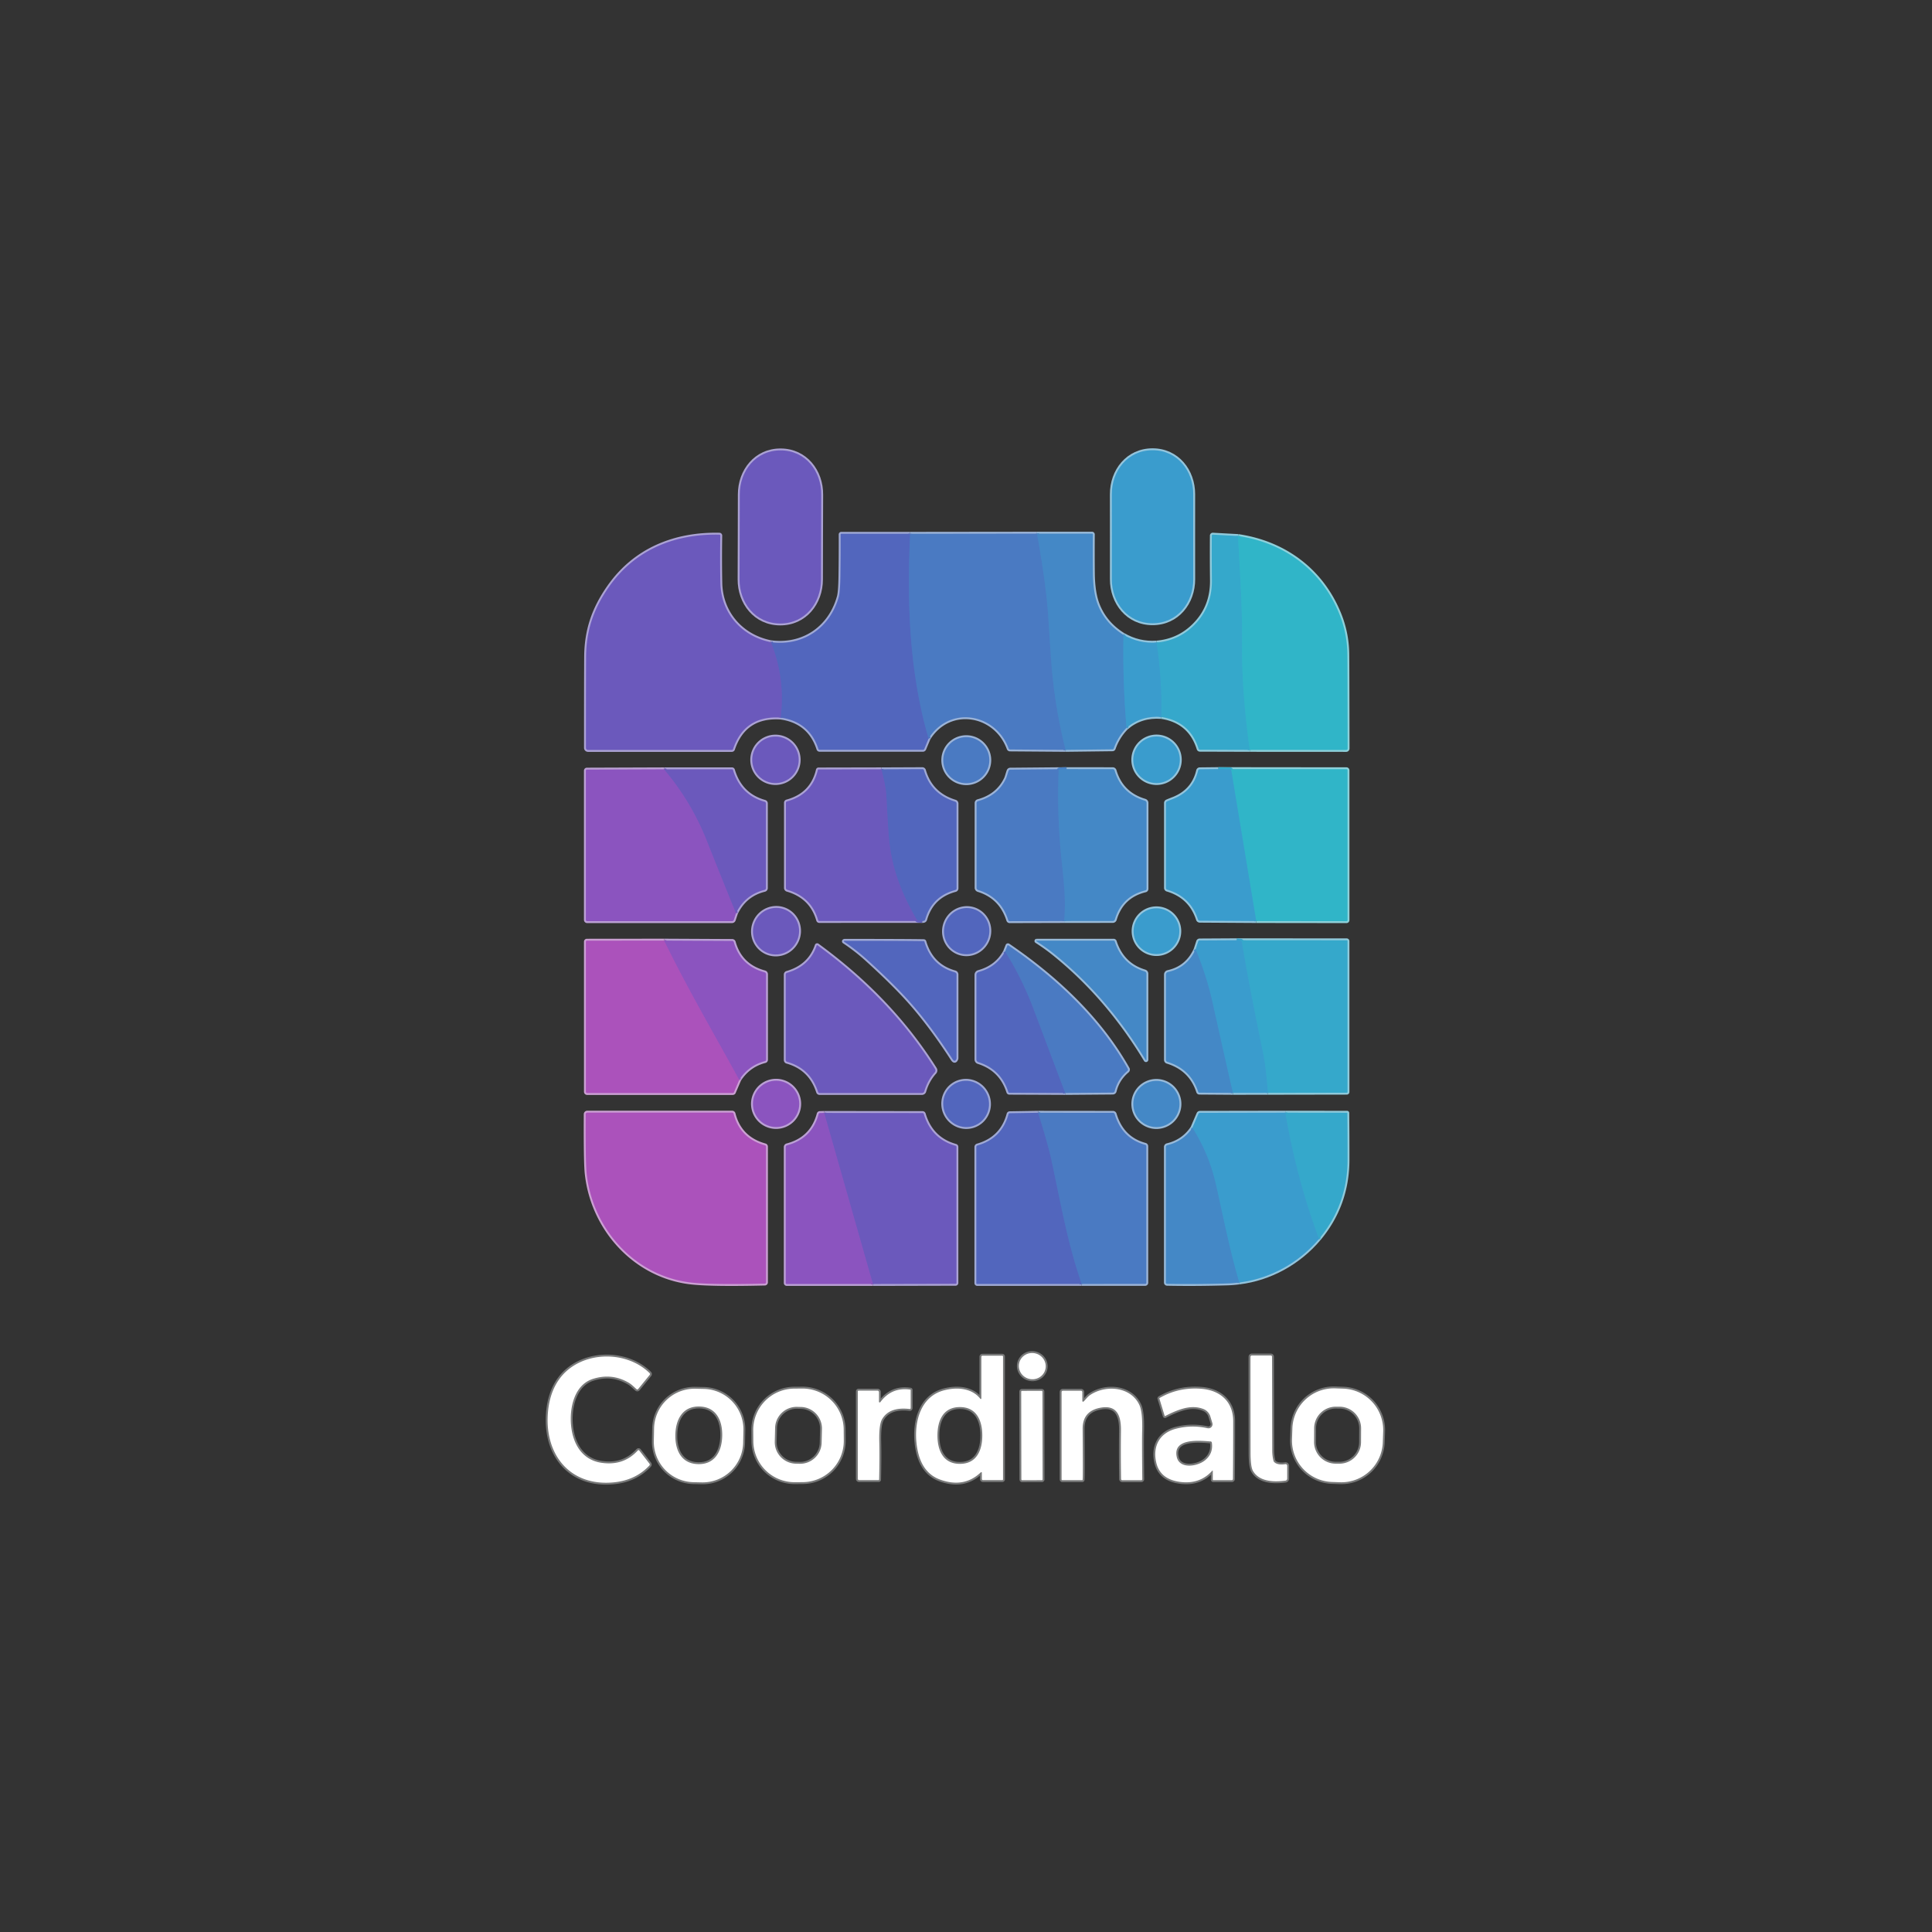 <?xml version="1.0" encoding="UTF-8" standalone="no"?>
<!DOCTYPE svg PUBLIC "-//W3C//DTD SVG 1.1//EN" "http://www.w3.org/Graphics/SVG/1.1/DTD/svg11.dtd">
<svg xmlns="http://www.w3.org/2000/svg" version="1.1" viewBox="0.00 0.00 1024.00 1024.00">
<rect x="0.00" y="0.00" width="1024.00" height="1024.00" fill="#333333" stroke="none"/>
<g stroke-width="2.00" fill="none" stroke-linecap="butt">
<path stroke="#aba2d4" vector-effect="non-scaling-stroke" d="
  M 392.04 284.53
  Q 391.99 304.59 391.97 307.00
  C 391.87 319.48 400.36 330.44 413.50 330.47
  C 426.64 330.51 435.18 319.60 435.16 307.12
  Q 435.15 304.71 435.21 284.65
  Q 435.26 264.58 435.28 262.18
  C 435.38 249.70 426.89 238.74 413.75 238.70
  C 400.61 238.66 392.07 249.58 392.09 262.06
  Q 392.10 264.46 392.04 284.53"
/>
<path stroke="#93c4dc" vector-effect="non-scaling-stroke" d="
  M 589.30 284.49
  Q 589.30 304.55 589.29 306.95
  C 589.23 319.43 597.75 330.36 610.88 330.35
  C 624.02 330.35 632.53 319.41 632.46 306.94
  Q 632.45 304.54 632.44 284.48
  Q 632.43 264.42 632.45 262.02
  C 632.50 249.54 623.99 238.61 610.85 238.62
  C 597.72 238.62 589.21 249.56 589.28 262.03
  Q 589.29 264.44 589.30 284.49"
/>
<path stroke="#aba2d4" vector-effect="non-scaling-stroke" d="
  M 408.58 340.37
  C 393.26 337.36 382.14 325.12 381.82 309.00
  Q 381.57 296.82 381.79 283.86
  A 0.49 0.48 -89.4 0 0 381.32 283.37
  C 357.58 282.86 336.59 291.37 322.80 311.00
  C 314.46 322.86 310.70 334.37 310.63 348.25
  Q 310.54 363.15 310.55 396.40
  A 1.10 1.10 0.0 0 0 311.65 397.50
  L 387.90 397.50
  A 0.67 0.66 9.1 0 0 388.53 397.05
  Q 394.54 379.14 413.74 380.34"
/>
<path stroke="#9fa9d4" vector-effect="non-scaling-stroke" d="
  M 413.74 380.34
  Q 429.08 382.55 433.75 396.96
  A 0.68 0.68 0.0 0 0 434.40 397.43
  L 489.16 397.43
  A 0.81 0.80 -78.3 0 0 489.90 396.94
  L 492.18 391.45"
/>
<path stroke="#9bb3d7" vector-effect="non-scaling-stroke" d="
  M 492.18 391.45
  C 503.23 373.72 527.72 377.95 534.58 396.73
  A 0.81 0.80 -9.6 0 0 535.32 397.25
  L 564.78 397.47"
/>
<path stroke="#98bad9" vector-effect="non-scaling-stroke" d="
  M 564.78 397.47
  L 589.64 397.17
  A 0.74 0.74 0.0 0 0 590.32 396.68
  Q 592.49 390.46 597.10 385.76"
/>
<path stroke="#93c4dc" vector-effect="non-scaling-stroke" d="
  M 597.10 385.76
  Q 604.79 379.20 615.49 380.01"
/>
<path stroke="#90cadb" vector-effect="non-scaling-stroke" d="
  M 615.49 380.01
  Q 630.74 382.37 635.26 396.86
  A 0.75 0.75 0.0 0 0 635.98 397.39
  L 662.39 397.47"
/>
<path stroke="#8ed0da" vector-effect="non-scaling-stroke" d="
  M 662.39 397.47
  L 713.52 397.50
  A 0.76 0.75 90.0 0 0 714.27 396.74
  Q 714.20 350.81 714.12 346.25
  Q 713.93 335.42 709.86 325.38
  C 700.53 302.37 680.83 287.69 656.19 284.09"
/>
<path stroke="#90cadb" vector-effect="non-scaling-stroke" d="
  M 656.19 284.09
  L 642.83 283.36
  A 0.52 0.52 0.0 0 0 642.28 283.88
  Q 642.19 295.67 642.33 307.53
  Q 642.50 321.71 633.01 331.25
  Q 624.75 339.56 612.95 340.57"
/>
<path stroke="#93c4dc" vector-effect="non-scaling-stroke" d="
  M 612.95 340.57
  Q 603.65 341.19 595.48 336.50"
/>
<path stroke="#98bad9" vector-effect="non-scaling-stroke" d="
  M 595.48 336.50
  Q 585.71 330.43 581.82 320.41
  Q 579.38 314.14 579.27 303.85
  Q 579.17 293.57 579.25 283.28
  A 0.45 0.44 90.0 0 0 578.81 282.83
  L 549.65 282.83"
/>
<path stroke="#9bb3d7" vector-effect="non-scaling-stroke" d="
  M 549.65 282.83
  L 482.40 282.91"
/>
<path stroke="#9fa9d4" vector-effect="non-scaling-stroke" d="
  M 482.40 282.91
  L 445.90 282.91
  A 0.36 0.35 0.0 0 0 445.54 283.26
  Q 445.59 294.23 445.42 305.50
  Q 445.29 313.70 444.58 316.28
  C 439.99 332.87 425.59 342.64 408.58 340.37"
/>
<path stroke="#4e70c0" vector-effect="non-scaling-stroke" d="
  M 482.40 282.91
  C 480.61 318.99 481.96 356.49 492.18 391.45"
/>
<path stroke="#5f60bd" vector-effect="non-scaling-stroke" d="
  M 413.74 380.34
  Q 416.35 359.84 408.58 340.37"
/>
<path stroke="#4781c4" vector-effect="non-scaling-stroke" d="
  M 549.65 282.83
  Q 554.56 310.32 555.63 327.23
  Q 557.14 351.19 557.78 357.51
  Q 559.81 377.67 564.78 397.47"
/>
<path stroke="#3f92ca" vector-effect="non-scaling-stroke" d="
  M 595.48 336.50
  Q 594.98 361.29 597.10 385.76"
/>
<path stroke="#33afca" vector-effect="non-scaling-stroke" d="
  M 656.19 284.09
  C 657.13 302.74 658.50 320.97 658.30 339.95
  C 658.10 359.24 659.80 378.36 662.39 397.47"
/>
<path stroke="#38a2cc" vector-effect="non-scaling-stroke" d="
  M 615.49 380.01
  Q 615.93 360.09 612.95 340.57"
/>
<path stroke="#aba2d4" vector-effect="non-scaling-stroke" d="
  M 423.34 402.72
  A 12.33 12.33 0.0 0 0 411.01 390.39
  A 12.33 12.33 0.0 0 0 398.68 402.72
  A 12.33 12.33 0.0 0 0 411.01 415.05
  A 12.33 12.33 0.0 0 0 423.34 402.72"
/>
<path stroke="#93c4dc" vector-effect="non-scaling-stroke" d="
  M 625.34 402.70
  A 12.35 12.35 0.0 0 0 612.99 390.35
  A 12.35 12.35 0.0 0 0 600.64 402.70
  A 12.35 12.35 0.0 0 0 612.99 415.05
  A 12.35 12.35 0.0 0 0 625.34 402.70"
/>
<path stroke="#9bb3d7" vector-effect="non-scaling-stroke" d="
  M 524.37 402.91
  A 12.22 12.22 0.0 0 0 512.15 390.69
  A 12.22 12.22 0.0 0 0 499.93 402.91
  A 12.22 12.22 0.0 0 0 512.15 415.13
  A 12.22 12.22 0.0 0 0 524.37 402.91"
/>
<path stroke="#aba2d4" vector-effect="non-scaling-stroke" d="
  M 467.18 407.74
  L 433.80 407.81
  A 0.33 0.33 0.0 0 0 433.48 408.06
  Q 430.39 421.16 417.09 424.77
  A 0.72 0.72 0.0 0 0 416.55 425.47
  L 416.55 470.62
  A 1.04 1.03 -81.7 0 0 417.28 471.61
  Q 430.07 475.34 433.62 487.69
  A 0.64 0.64 0.0 0 0 434.24 488.16
  L 488.79 488.15"
/>
<path stroke="#9fa9d4" vector-effect="non-scaling-stroke" d="
  M 488.79 488.15
  Q 489.31 488.18 489.72 488.04
  A 1.06 1.05 88.4 0 0 490.39 487.33
  Q 493.86 475.06 506.34 471.72
  A 0.90 0.90 0.0 0 0 507.00 470.85
  L 507.00 425.92
  A 1.10 1.10 0.0 0 0 506.23 424.87
  Q 493.37 420.93 489.74 408.32
  A 0.93 0.92 -7.9 0 0 488.85 407.65
  L 467.18 407.74"
/>
<path stroke="#5f60bd" vector-effect="non-scaling-stroke" d="
  M 488.79 488.15
  L 486.67 487.94
  A 1.01 1.01 0.0 0 1 485.90 487.45
  C 478.10 474.07 472.72 460.61 471.23 444.93
  Q 470.66 438.96 469.78 421.58
  Q 469.56 417.24 467.18 407.74"
/>
<path stroke="#98bad9" vector-effect="non-scaling-stroke" d="
  M 564.04 488.18
  L 589.77 488.15
  A 1.18 1.18 0.0 0 0 590.90 487.31
  Q 594.54 475.00 607.05 471.92
  A 0.85 0.84 83.0 0 0 607.69 471.10
  L 607.69 425.59
  A 1.28 1.27 8.3 0 0 606.77 424.37
  Q 594.39 420.69 590.77 408.43
  A 1.07 1.06 81.5 0 0 589.75 407.67
  L 565.28 407.64"
/>
<path stroke="#9bb3d7" vector-effect="non-scaling-stroke" d="
  M 565.28 407.64
  L 535.48 407.91
  A 0.99 0.99 0.0 0 0 534.54 408.58
  C 534.07 409.87 533.58 411.86 533.11 412.83
  Q 528.72 421.81 518.38 424.61
  A 1.07 1.06 82.6 0 0 517.59 425.64
  L 517.59 470.51
  A 1.30 1.30 0.0 0 0 518.51 471.75
  Q 530.49 475.46 534.39 487.71
  A 0.80 0.80 0.0 0 0 535.15 488.26
  L 564.04 488.18"
/>
<path stroke="#4781c4" vector-effect="non-scaling-stroke" d="
  M 565.28 407.64
  L 561.69 407.77
  A 0.58 0.57 -0.0 0 0 561.13 408.32
  Q 560.16 431.95 562.63 455.48
  C 564.03 468.84 564.97 477.15 564.04 488.18"
/>
<path stroke="#93c4dc" vector-effect="non-scaling-stroke" d="
  M 645.75 407.62
  L 635.89 407.73
  A 0.93 0.92 -83.5 0 0 635.01 408.44
  Q 632.47 419.27 621.68 423.47
  Q 619.17 424.44 618.52 424.75
  A 0.96 0.96 0.0 0 0 617.97 425.62
  L 617.97 470.62
  A 0.97 0.97 0.0 0 0 618.67 471.55
  Q 631.00 475.20 634.91 487.27
  A 1.07 1.07 0.0 0 0 635.93 488.01
  L 665.81 488.20"
/>
<path stroke="#8ed0da" vector-effect="non-scaling-stroke" d="
  M 665.81 488.20
  L 713.66 488.26
  A 0.56 0.56 0.0 0 0 714.22 487.70
  L 714.22 408.26
  A 0.57 0.57 0.0 0 0 713.65 407.69
  L 645.75 407.62"
/>
<path stroke="#35a9cb" vector-effect="non-scaling-stroke" d="
  M 665.81 488.20
  L 652.56 408.23
  A 0.61 0.61 0.0 0 0 651.97 407.72
  L 645.75 407.62"
/>
<path stroke="#aba2d4" vector-effect="non-scaling-stroke" d="
  M 390.12 484.01
  Q 394.84 474.23 405.21 471.66
  A 0.99 0.99 0.0 0 0 405.96 470.70
  L 405.96 425.83
  A 0.90 0.90 0.0 0 0 405.30 424.96
  Q 392.45 421.37 388.50 408.11
  A 0.54 0.52 -8.0 0 0 387.99 407.74
  L 351.98 407.74"
/>
<path stroke="#bba0d5" vector-effect="non-scaling-stroke" d="
  M 351.98 407.74
  L 311.05 407.89
  A 0.54 0.54 0.0 0 0 310.51 408.43
  L 310.51 487.57
  A 0.68 0.68 0.0 0 0 311.19 488.25
  L 387.97 488.25
  A 1.03 1.03 0.0 0 0 388.94 487.56
  L 390.12 484.01"
/>
<path stroke="#7b57be" vector-effect="non-scaling-stroke" d="
  M 351.98 407.74
  Q 366.41 424.79 374.62 445.46
  Q 382.27 464.74 390.12 484.01"
/>
<path stroke="#aba2d4" vector-effect="non-scaling-stroke" d="
  M 416.227 482.188
  A 12.38 12.20 -66.6 0 0 400.113 488.705
  A 12.38 12.20 -66.6 0 0 406.393 504.912
  A 12.38 12.20 -66.6 0 0 422.507 498.395
  A 12.38 12.20 -66.6 0 0 416.227 482.188"
/>
<path stroke="#9fa9d4" vector-effect="non-scaling-stroke" d="
  M 515.794 481.753
  A 12.27 12.02 -73.7 0 0 500.813 490.156
  A 12.27 12.02 -73.7 0 0 508.906 505.307
  A 12.27 12.02 -73.7 0 0 523.887 496.904
  A 12.27 12.02 -73.7 0 0 515.794 481.753"
/>
<path stroke="#93c4dc" vector-effect="non-scaling-stroke" d="
  M 625.08 493.55
  A 12.14 12.14 0.0 0 0 612.94 481.41
  A 12.14 12.14 0.0 0 0 600.80 493.55
  A 12.14 12.14 0.0 0 0 612.94 505.69
  A 12.14 12.14 0.0 0 0 625.08 493.55"
/>
<path stroke="#98bad9" vector-effect="non-scaling-stroke" d="
  M 549.47 498.57
  A 0.18 0.18 0.0 0 0 549.38 498.90
  Q 554.40 502.08 559.11 505.90
  C 578.46 521.62 594.16 540.29 607.21 561.82
  A 0.23 0.23 0.0 0 0 607.63 561.70
  L 607.63 516.10
  A 1.28 1.28 0.0 0 0 606.71 514.87
  Q 594.85 511.27 590.87 499.03
  A 0.67 0.66 80.9 0 0 590.24 498.57
  L 549.47 498.57"
/>
<path stroke="#98bad9" vector-effect="non-scaling-stroke" d="
  M 633.68 503.18
  Q 629.15 512.99 619.05 515.19
  A 1.39 1.38 -6.2 0 0 617.96 516.54
  L 617.96 561.77
  A 1.06 1.05 8.6 0 0 618.71 562.78
  Q 631.10 566.57 635.06 578.68
  A 0.67 0.67 0.0 0 0 635.68 579.14
  L 653.44 579.26"
/>
<path stroke="#93c4dc" vector-effect="non-scaling-stroke" d="
  M 653.44 579.26
  L 672.04 579.24"
/>
<path stroke="#90cadb" vector-effect="non-scaling-stroke" d="
  M 672.04 579.24
  L 713.83 579.17
  A 0.38 0.37 0.0 0 0 714.21 578.80
  L 714.21 498.80
  A 0.44 0.43 -0.0 0 0 713.77 498.37
  L 655.45 498.33"
/>
<path stroke="#93c4dc" vector-effect="non-scaling-stroke" d="
  M 655.45 498.33
  L 635.84 498.44
  A 0.86 0.86 0.0 0 0 635.02 499.04
  L 633.68 503.18"
/>
<path stroke="#38a2cc" vector-effect="non-scaling-stroke" d="
  M 655.45 498.33
  L 657.64 498.60
  A 0.64 0.64 0.0 0 1 658.19 499.13
  C 661.63 519.37 663.87 530.60 669.74 559.47
  Q 670.91 565.23 672.04 579.24"
/>
<path stroke="#3f92ca" vector-effect="non-scaling-stroke" d="
  M 653.44 579.26
  Q 650.53 566.79 642.54 530.94
  Q 639.52 517.39 633.68 503.18"
/>
<path stroke="#bba0d5" vector-effect="non-scaling-stroke" d="
  M 391.84 572.28
  Q 396.79 564.66 405.45 562.42
  A 0.77 0.77 0.0 0 0 406.03 561.67
  L 406.03 516.37
  A 1.06 1.05 7.5 0 0 405.24 515.35
  Q 392.41 511.87 388.93 499.36
  A 0.90 0.89 -7.4 0 0 388.08 498.71
  L 352.05 498.53"
/>
<path stroke="#cb9fd3" vector-effect="non-scaling-stroke" d="
  M 352.05 498.53
  L 311.05 498.57
  A 0.53 0.53 0.0 0 0 310.52 499.10
  L 310.52 578.67
  A 0.67 0.67 0.0 0 0 311.19 579.34
  L 388.38 579.34
  A 0.67 0.66 11.4 0 0 388.99 578.94
  L 391.84 572.28"
/>
<path stroke="#9b53bd" vector-effect="non-scaling-stroke" d="
  M 352.05 498.53
  C 364.31 523.66 378.39 547.76 391.84 572.28"
/>
<path stroke="#9fa9d4" vector-effect="non-scaling-stroke" d="
  M 447.32 498.79
  A 0.20 0.20 0.0 0 0 447.36 499.10
  Q 453.95 503.49 459.76 508.79
  Q 471.62 519.57 479.48 528.02
  Q 492.03 541.52 504.78 561.24
  Q 506.06 563.23 506.88 561.29
  A 1.33 1.20 -36.4 0 0 506.98 560.80
  L 506.98 516.52
  A 1.21 1.20 8.0 0 0 506.10 515.36
  Q 493.70 511.90 489.96 499.10
  A 0.39 0.39 0.0 0 0 489.60 498.82
  Q 481.71 498.64 447.70 498.64
  Q 447.47 498.64 447.32 498.79"
/>
<path stroke="#aba2d4" vector-effect="non-scaling-stroke" d="
  M 432.86 501.13
  Q 429.09 512.18 417.13 515.62
  A 0.96 0.96 0.0 0 0 416.44 516.54
  L 416.44 561.83
  A 0.97 0.95 -82.6 0 0 417.14 562.76
  Q 429.53 566.23 433.59 578.74
  A 0.85 0.85 0.0 0 0 434.40 579.33
  L 488.64 579.33
  A 1.33 1.33 0.0 0 0 489.92 578.37
  Q 491.59 572.61 495.44 568.34
  A 1.49 1.47 -40.5 0 0 495.59 566.56
  C 479.16 540.50 457.96 519.02 433.26 501.00
  A 0.26 0.26 0.0 0 0 432.86 501.13"
/>
<path stroke="#9fa9d4" vector-effect="non-scaling-stroke" d="
  M 532.69 504.35
  Q 528.19 512.59 518.68 515.18
  A 1.58 1.58 0.0 0 0 517.52 516.70
  L 517.52 561.54
  A 1.46 1.46 0.0 0 0 518.54 562.93
  Q 530.55 566.72 534.41 578.77
  A 0.60 0.60 0.0 0 0 534.98 579.19
  L 564.53 579.31"
/>
<path stroke="#9bb3d7" vector-effect="non-scaling-stroke" d="
  M 564.53 579.31
  L 589.81 579.11
  A 1.06 1.05 6.8 0 0 590.82 578.32
  Q 592.37 571.99 597.54 567.62
  A 0.92 0.92 0.0 0 0 597.75 566.47
  C 582.53 539.49 559.28 518.01 534.41 501.04
  A 0.31 0.31 0.0 0 0 533.95 501.18
  L 532.69 504.35"
/>
<path stroke="#4e70c0" vector-effect="non-scaling-stroke" d="
  M 564.53 579.31
  Q 555.99 556.72 547.57 534.36
  Q 541.61 518.54 532.69 504.35"
/>
<path stroke="#bba0d5" vector-effect="non-scaling-stroke" d="
  M 423.62 585.07
  A 12.28 12.28 0.0 0 0 411.34 572.79
  A 12.28 12.28 0.0 0 0 399.06 585.07
  A 12.28 12.28 0.0 0 0 411.34 597.35
  A 12.28 12.28 0.0 0 0 423.62 585.07"
/>
<path stroke="#9fa9d4" vector-effect="non-scaling-stroke" d="
  M 507.998 573.501
  A 12.29 12.13 -109.3 0 0 500.612 589.109
  A 12.29 12.13 -109.3 0 0 516.122 596.699
  A 12.29 12.13 -109.3 0 0 523.508 581.091
  A 12.29 12.13 -109.3 0 0 507.998 573.501"
/>
<path stroke="#98bad9" vector-effect="non-scaling-stroke" d="
  M 625.16 585.13
  A 12.25 12.25 0.0 0 0 612.91 572.88
  A 12.25 12.25 0.0 0 0 600.66 585.13
  A 12.25 12.25 0.0 0 0 612.91 597.38
  A 12.25 12.25 0.0 0 0 625.16 585.13"
/>
<path stroke="#cb9fd3" vector-effect="non-scaling-stroke" d="
  M 310.42 590.55
  Q 310.29 616.05 310.94 622.05
  C 314.13 651.76 337.08 676.94 367.29 679.88
  Q 378.56 680.98 405.36 680.34
  A 0.67 0.67 0.0 0 0 406.01 679.67
  L 406.01 607.77
  A 0.75 0.74 -82.4 0 0 405.47 607.05
  Q 392.13 603.32 388.82 590.29
  A 0.80 0.78 -7.0 0 0 388.05 589.70
  L 311.28 589.70
  A 0.86 0.86 0.0 0 0 310.42 590.55"
/>
<path stroke="#93c4dc" vector-effect="non-scaling-stroke" d="
  M 681.21 589.72
  L 635.99 589.80
  A 0.91 0.90 11.0 0 0 635.17 590.35
  L 631.98 597.76"
/>
<path stroke="#98bad9" vector-effect="non-scaling-stroke" d="
  M 631.98 597.76
  Q 627.18 604.92 618.68 606.96
  A 0.98 0.98 0.0 0 0 617.93 607.91
  L 617.93 679.78
  A 0.68 0.68 0.0 0 0 618.59 680.46
  Q 633.97 680.76 650.50 680.26
  Q 653.65 680.17 656.81 679.75"
/>
<path stroke="#93c4dc" vector-effect="non-scaling-stroke" d="
  M 656.81 679.75
  C 673.22 677.74 688.38 669.31 699.05 656.71"
/>
<path stroke="#90cadb" vector-effect="non-scaling-stroke" d="
  M 699.05 656.71
  Q 714.18 638.64 714.23 614.75
  Q 714.25 602.31 714.12 589.90
  A 0.14 0.14 0.0 0 0 713.98 589.76
  L 681.21 589.72"
/>
<path stroke="#38a2cc" vector-effect="non-scaling-stroke" d="
  M 699.05 656.71
  Q 687.03 624.12 681.21 589.72"
/>
<path stroke="#3f92ca" vector-effect="non-scaling-stroke" d="
  M 656.81 679.75
  C 651.35 661.22 648.36 644.97 644.35 627.47
  Q 640.70 611.54 631.98 597.76"
/>
<path stroke="#aba2d4" vector-effect="non-scaling-stroke" d="
  M 462.73 680.56
  L 506.47 680.46
  A 0.47 0.47 0.0 0 0 506.94 679.99
  L 506.94 607.89
  A 0.62 0.61 8.2 0 0 506.49 607.30
  Q 493.56 603.65 489.64 590.44
  A 0.72 0.71 82.2 0 0 488.97 589.93
  L 436.89 589.86"
/>
<path stroke="#bba0d5" vector-effect="non-scaling-stroke" d="
  M 436.89 589.86
  L 434.54 589.92
  A 0.70 0.69 -82.6 0 0 433.89 590.43
  Q 430.37 603.54 417.16 607.03
  A 0.97 0.96 -7.4 0 0 416.44 607.96
  L 416.44 680.00
  A 0.56 0.55 -0.0 0 0 417.00 680.55
  L 462.73 680.56"
/>
<path stroke="#7b57be" vector-effect="non-scaling-stroke" d="
  M 436.89 589.86
  L 462.73 680.56"
/>
<path stroke="#9bb3d7" vector-effect="non-scaling-stroke" d="
  M 573.31 680.53
  L 606.98 680.51
  A 0.61 0.60 -0.5 0 0 607.58 679.91
  L 607.58 607.56
  A 0.84 0.84 0.0 0 0 606.96 606.75
  Q 594.71 603.45 590.83 590.51
  A 1.00 0.99 81.2 0 0 589.88 589.81
  L 550.24 589.77"
/>
<path stroke="#9fa9d4" vector-effect="non-scaling-stroke" d="
  M 550.24 589.77
  L 535.17 590.02
  A 0.68 0.66 6.8 0 0 534.53 590.51
  Q 531.05 603.41 518.09 607.12
  A 0.87 0.86 82.0 0 0 517.47 607.95
  L 517.47 680.08
  A 0.46 0.46 0.0 0 0 517.93 680.54
  L 573.31 680.53"
/>
<path stroke="#4e70c0" vector-effect="non-scaling-stroke" d="
  M 550.24 589.77
  Q 555.60 606.93 557.31 614.96
  C 563.27 643.05 565.99 658.98 573.31 680.53"
/>
<path stroke="#777878" vector-effect="non-scaling-stroke" d="
  M 540.199 722.365
  A 7.14 6.95 -166.1 0 0 545.46 730.827
  A 7.14 6.95 -166.1 0 0 554.061 725.795
  A 7.14 6.95 -166.1 0 0 548.8 717.333
  A 7.14 6.95 -166.1 0 0 540.199 722.365"
/>
<path stroke="#777878" vector-effect="non-scaling-stroke" d="
  M 520.40 780.59
  L 520.40 783.88
  A 0.62 0.61 90.0 0 0 521.01 784.50
  L 531.24 784.50
  A 0.39 0.39 0.0 0 0 531.63 784.11
  L 531.63 718.99
  A 0.44 0.44 0.0 0 0 531.19 718.55
  L 520.73 718.55
  A 0.60 0.60 0.0 0 0 520.13 719.15
  L 520.13 741.22
  A 0.29 0.28 -64.1 0 1 519.62 741.40
  C 515.00 735.57 507.02 735.15 500.39 736.89
  C 488.03 740.14 484.63 753.18 485.72 764.41
  C 486.60 773.33 489.85 781.20 498.38 784.25
  Q 511.03 788.78 519.85 780.36
  A 0.33 0.32 -22.1 0 1 520.40 780.59"
/>
<path stroke="#777878" vector-effect="non-scaling-stroke" d="
  M 662.78 719.17
  Q 662.75 724.47 662.81 769.88
  Q 662.82 777.39 664.09 779.59
  C 667.41 785.30 674.99 785.60 681.29 784.78
  A 1.10 1.10 0.0 0 0 682.25 783.69
  L 682.25 776.90
  A 0.87 0.87 0.0 0 0 681.24 776.04
  C 679.72 776.29 676.90 776.42 675.43 775.00
  A 1.70 1.69 -75.4 0 1 674.97 774.21
  Q 674.31 771.61 674.31 768.74
  Q 674.20 719.13 674.20 719.07
  A 0.65 0.64 89.1 0 0 673.56 718.44
  L 663.52 718.43
  A 0.74 0.74 0.0 0 0 662.78 719.17"
/>
<path stroke="#777878" vector-effect="non-scaling-stroke" d="
  M 338.23 736.23
  L 344.33 728.74
  A 0.72 0.72 0.0 0 0 344.28 727.77
  C 331.54 715.25 307.78 716.09 296.90 730.36
  Q 291.03 738.06 290.33 749.93
  C 289.07 771.56 302.50 787.90 325.29 785.68
  Q 336.89 784.55 344.20 776.73
  A 0.73 0.71 -42.4 0 0 344.25 775.80
  L 338.81 768.78
  A 0.48 0.48 0.0 0 0 338.08 768.75
  Q 330.50 777.07 318.76 775.31
  C 308.55 773.78 303.67 765.31 302.70 755.72
  C 301.73 746.24 304.40 734.06 314.12 730.89
  Q 324.08 727.64 333.02 732.74
  C 334.74 733.73 335.77 734.84 337.37 736.29
  A 0.60 0.60 0.0 0 0 338.23 736.23"
/>
<path stroke="#777878" vector-effect="non-scaling-stroke" d="
  M 447.173 757.641
  A 21.87 21.87 0.0 0 0 425.113 735.963
  L 420.914 735.999
  A 21.87 21.87 0.0 0 0 399.235 758.059
  L 399.286 763.919
  A 21.87 21.87 0.0 0 0 421.346 785.597
  L 425.546 785.561
  A 21.87 21.87 0.0 0 0 447.225 763.501
  L 447.173 757.641"
/>
<path stroke="#777878" vector-effect="non-scaling-stroke" d="
  M 733.115 758.722
  A 21.96 21.96 0.0 0 0 711.935 736.009
  L 707.697 735.861
  A 21.96 21.96 0.0 0 0 684.985 757.041
  L 684.785 762.758
  A 21.96 21.96 0.0 0 0 705.965 785.471
  L 710.202 785.619
  A 21.96 21.96 0.0 0 0 732.915 764.439
  L 733.115 758.722"
/>
<path stroke="#777878" vector-effect="non-scaling-stroke" d="
  M 394.024 758.057
  A 21.46 21.46 0.0 0 0 373.018 736.152
  L 368.579 736.059
  A 21.46 21.46 0.0 0 0 346.675 757.065
  L 346.536 763.683
  A 21.46 21.46 0.0 0 0 367.542 785.588
  L 371.981 785.681
  A 21.46 21.46 0.0 0 0 393.885 764.675
  L 394.024 758.057"
/>
<path stroke="#777878" vector-effect="non-scaling-stroke" d="
  M 642.80 779.57
  L 642.80 784.24
  A 0.29 0.28 -90.0 0 0 643.08 784.53
  L 652.86 784.53
  A 0.63 0.63 0.0 0 0 653.49 783.90
  Q 653.64 766.78 653.62 753.24
  C 653.60 742.86 646.71 736.94 636.92 736.10
  Q 624.82 735.07 614.61 740.97
  A 0.26 0.26 0.0 0 0 614.49 741.27
  L 617.29 750.44
  A 0.18 0.18 0.0 0 0 617.55 750.55
  Q 622.68 747.84 626.87 746.64
  Q 633.06 744.87 637.96 746.86
  A 6.14 6.11 2.7 0 1 641.50 750.73
  L 642.57 754.25
  A 2.16 2.16 0.0 0 1 640.04 756.99
  Q 631.49 755.08 623.11 757.31
  C 614.54 759.59 610.84 766.65 612.84 775.20
  Q 615.00 784.38 626.25 785.53
  Q 636.22 786.54 642.56 779.47
  A 0.14 0.14 0.0 0 1 642.80 779.57"
/>
<path stroke="#777878" vector-effect="non-scaling-stroke" d="
  M 465.88 742.94
  L 465.88 737.89
  A 0.84 0.84 0.0 0 0 465.04 737.05
  L 455.10 737.05
  A 0.44 0.44 0.0 0 0 454.66 737.49
  L 454.66 783.80
  A 0.69 0.68 -90.0 0 0 455.34 784.49
  L 465.66 784.49
  A 0.31 0.30 -89.0 0 0 465.96 784.19
  Q 466.24 772.06 466.04 764.03
  Q 465.83 755.19 467.48 752.28
  Q 471.33 745.52 482.14 746.80
  A 0.50 0.49 3.1 0 0 482.69 746.31
  L 482.69 736.71
  A 0.18 0.17 -86.4 0 0 482.54 736.53
  Q 472.68 735.03 466.58 743.17
  A 0.39 0.39 0.0 0 1 465.88 742.94"
/>
<path stroke="#777878" vector-effect="non-scaling-stroke" d="
  M 573.66 742.55
  L 573.66 737.84
  A 0.72 0.72 0.0 0 0 572.94 737.12
  L 563.34 737.12
  A 0.69 0.68 -90.0 0 0 562.66 737.81
  L 562.66 784.10
  A 0.43 0.42 90.0 0 0 563.08 784.53
  L 573.60 784.53
  A 0.22 0.22 0.0 0 0 573.82 784.35
  Q 574.03 783.29 573.82 757.40
  Q 573.75 748.15 582.71 746.23
  C 592.49 744.14 594.24 750.95 594.13 758.51
  Q 593.97 770.65 594.19 783.93
  A 0.64 0.63 -0.5 0 0 594.83 784.55
  L 604.91 784.55
  A 0.53 0.52 90.0 0 0 605.43 784.02
  Q 605.21 763.84 605.36 758.51
  Q 605.64 748.45 603.92 744.72
  C 599.43 735.01 586.24 733.76 577.83 739.37
  C 576.41 740.31 575.31 741.93 574.31 742.84
  A 0.39 0.39 0.0 0 1 573.66 742.55"
/>
<path stroke="#777878" vector-effect="non-scaling-stroke" d="
  M 552.519 737.56
  A 0.39 0.39 0.0 0 0 552.129 737.171
  L 541.649 737.189
  A 0.39 0.39 0.0 0 0 541.259 737.58
  L 541.341 784.16
  A 0.39 0.39 0.0 0 0 541.731 784.549
  L 552.211 784.531
  A 0.39 0.39 0.0 0 0 552.601 784.14
  L 552.519 737.56"
/>
<path stroke="#777878" vector-effect="non-scaling-stroke" d="
  M 496.87 760.84
  C 496.88 768.51 499.76 775.89 508.77 775.88
  C 517.78 775.87 520.64 768.49 520.64 760.82
  C 520.63 753.16 517.75 745.77 508.74 745.78
  C 499.73 745.79 496.87 753.17 496.87 760.84"
/>
<path stroke="#777878" vector-effect="non-scaling-stroke" d="
  M 435.655 757.424
  A 11.43 11.43 0.0 0 0 424.508 745.719
  L 422.528 745.67
  A 11.43 11.43 0.0 0 0 410.822 756.818
  L 410.645 764.076
  A 11.43 11.43 0.0 0 0 421.792 775.781
  L 423.772 775.83
  A 11.43 11.43 0.0 0 0 435.478 764.682
  L 435.655 757.424"
/>
<path stroke="#777878" vector-effect="non-scaling-stroke" d="
  M 721.409 757.105
  A 11.46 11.46 0.0 0 0 710.009 745.585
  L 708.049 745.575
  A 11.46 11.46 0.0 0 0 696.529 756.975
  L 696.491 764.255
  A 11.46 11.46 0.0 0 0 707.891 775.775
  L 709.851 775.785
  A 11.46 11.46 0.0 0 0 721.371 764.385
  L 721.409 757.105"
/>
<path stroke="#777878" vector-effect="non-scaling-stroke" d="
  M 357.95 760.50
  C 357.79 768.36 360.95 775.84 370.06 776.02
  C 379.17 776.21 382.64 768.86 382.79 761.00
  C 382.95 753.15 379.79 745.66 370.68 745.48
  C 361.57 745.30 358.11 752.65 357.95 760.50"
/>
<path stroke="#777878" vector-effect="non-scaling-stroke" d="
  M 641.67 764.00
  C 636.27 763.59 621.71 761.98 623.65 771.97
  C 624.98 778.80 634.30 777.26 638.27 774.31
  Q 643.17 770.67 642.30 764.59
  A 0.69 0.69 0.0 0 0 641.67 764.00"
/>
</g>
  M 392.04 284.53
  Q 391.99 304.59 391.97 307.00
  C 391.87 319.48 400.36 330.44 413.50 330.47
  C 426.64 330.51 435.18 319.60 435.16 307.12
  Q 435.15 304.71 435.21 284.65
  Q 435.26 264.58 435.28 262.18
  C 435.38 249.70 426.89 238.74 413.75 238.70
  C 400.61 238.66 392.07 249.58 392.09 262.06
  Q 392.10 264.46 392.04 284.53
  Z
  M 589.30 284.49
  Q 589.30 304.55 589.29 306.95
  C 589.23 319.43 597.75 330.36 610.88 330.35
  C 624.02 330.35 632.53 319.41 632.46 306.94
  Q 632.45 304.54 632.44 284.48
  Q 632.43 264.42 632.45 262.02
  C 632.50 249.54 623.99 238.61 610.85 238.62
  C 597.72 238.62 589.21 249.56 589.28 262.03
  Q 589.29 264.44 589.30 284.49
  Z
  M 408.58 340.37
  C 393.26 337.36 382.14 325.12 381.82 309.00
  Q 381.57 296.82 381.79 283.86
  A 0.49 0.48 -89.4 0 0 381.32 283.37
  C 357.58 282.86 336.59 291.37 322.80 311.00
  C 314.46 322.86 310.70 334.37 310.63 348.25
  Q 310.54 363.15 310.55 396.40
  A 1.10 1.10 0.0 0 0 311.65 397.50
  L 387.90 397.50
  A 0.67 0.66 9.1 0 0 388.53 397.05
  Q 394.54 379.14 413.74 380.34
  Q 429.08 382.55 433.75 396.96
  A 0.68 0.68 0.0 0 0 434.40 397.43
  L 489.16 397.43
  A 0.81 0.80 -78.3 0 0 489.90 396.94
  L 492.18 391.45
  C 503.23 373.72 527.72 377.95 534.58 396.73
  A 0.81 0.80 -9.6 0 0 535.32 397.25
  L 564.78 397.47
  L 589.64 397.17
  A 0.74 0.74 0.0 0 0 590.32 396.68
  Q 592.49 390.46 597.10 385.76
  Q 604.79 379.20 615.49 380.01
  Q 630.74 382.37 635.26 396.86
  A 0.75 0.75 0.0 0 0 635.98 397.39
  L 662.39 397.47
  L 713.52 397.50
  A 0.76 0.75 90.0 0 0 714.27 396.74
  Q 714.20 350.81 714.12 346.25
  Q 713.93 335.42 709.86 325.38
  C 700.53 302.37 680.83 287.69 656.19 284.09
  L 642.83 283.36
  A 0.52 0.52 0.0 0 0 642.28 283.88
  Q 642.19 295.67 642.33 307.53
  Q 642.50 321.71 633.01 331.25
  Q 624.75 339.56 612.95 340.57
  Q 603.65 341.19 595.48 336.50
  Q 585.71 330.43 581.82 320.41
  Q 579.38 314.14 579.27 303.85
  Q 579.17 293.57 579.25 283.28
  A 0.45 0.44 90.0 0 0 578.81 282.83
  L 549.65 282.83
  L 482.40 282.91
  L 445.90 282.91
  A 0.36 0.35 0.0 0 0 445.54 283.26
  Q 445.59 294.23 445.42 305.50
  Q 445.29 313.70 444.58 316.28
  C 439.99 332.87 425.59 342.64 408.58 340.37
  Z
  M 423.34 402.72
  A 12.33 12.33 0.0 0 0 411.01 390.39
  A 12.33 12.33 0.0 0 0 398.68 402.72
  A 12.33 12.33 0.0 0 0 411.01 415.05
  A 12.33 12.33 0.0 0 0 423.34 402.72
  Z
  M 625.34 402.70
  A 12.35 12.35 0.0 0 0 612.99 390.35
  A 12.35 12.35 0.0 0 0 600.64 402.70
  A 12.35 12.35 0.0 0 0 612.99 415.05
  A 12.35 12.35 0.0 0 0 625.34 402.70
  Z
  M 524.37 402.91
  A 12.22 12.22 0.0 0 0 512.15 390.69
  A 12.22 12.22 0.0 0 0 499.93 402.91
  A 12.22 12.22 0.0 0 0 512.15 415.13
  A 12.22 12.22 0.0 0 0 524.37 402.91
  Z
  M 467.18 407.74
  L 433.80 407.81
  A 0.33 0.33 0.0 0 0 433.48 408.06
  Q 430.39 421.16 417.09 424.77
  A 0.72 0.72 0.0 0 0 416.55 425.47
  L 416.55 470.62
  A 1.04 1.03 -81.7 0 0 417.28 471.61
  Q 430.07 475.34 433.62 487.69
  A 0.64 0.64 0.0 0 0 434.24 488.16
  L 488.79 488.15
  Q 489.31 488.18 489.72 488.04
  A 1.06 1.05 88.4 0 0 490.39 487.33
  Q 493.86 475.06 506.34 471.72
  A 0.90 0.90 0.0 0 0 507.00 470.85
  L 507.00 425.92
  A 1.10 1.10 0.0 0 0 506.23 424.87
  Q 493.37 420.93 489.74 408.32
  A 0.93 0.92 -7.9 0 0 488.85 407.65
  L 467.18 407.74
  Z
  M 564.04 488.18
  L 589.77 488.15
  A 1.18 1.18 0.0 0 0 590.90 487.31
  Q 594.54 475.00 607.05 471.92
  A 0.85 0.84 83.0 0 0 607.69 471.10
  L 607.69 425.59
  A 1.28 1.27 8.3 0 0 606.77 424.37
  Q 594.39 420.69 590.77 408.43
  A 1.07 1.06 81.5 0 0 589.75 407.67
  L 565.28 407.64
  L 535.48 407.91
  A 0.99 0.99 0.0 0 0 534.54 408.58
  C 534.07 409.87 533.58 411.86 533.11 412.83
  Q 528.72 421.81 518.38 424.61
  A 1.07 1.06 82.6 0 0 517.59 425.64
  L 517.59 470.51
  A 1.30 1.30 0.0 0 0 518.51 471.75
  Q 530.49 475.46 534.39 487.71
  A 0.80 0.80 0.0 0 0 535.15 488.26
  L 564.04 488.18
  Z
  M 645.75 407.62
  L 635.89 407.73
  A 0.93 0.92 -83.5 0 0 635.01 408.44
  Q 632.47 419.27 621.68 423.47
  Q 619.17 424.44 618.52 424.75
  A 0.96 0.96 0.0 0 0 617.97 425.62
  L 617.97 470.62
  A 0.97 0.97 0.0 0 0 618.67 471.55
  Q 631.00 475.20 634.91 487.27
  A 1.07 1.07 0.0 0 0 635.93 488.01
  L 665.81 488.20
  L 713.66 488.26
  A 0.56 0.56 0.0 0 0 714.22 487.70
  L 714.22 408.26
  A 0.57 0.57 0.0 0 0 713.65 407.69
  L 645.75 407.62
  Z
  M 390.12 484.01
  Q 394.84 474.23 405.21 471.66
  A 0.99 0.99 0.0 0 0 405.96 470.70
  L 405.96 425.83
  A 0.90 0.90 0.0 0 0 405.30 424.96
  Q 392.45 421.37 388.50 408.11
  A 0.54 0.52 -8.0 0 0 387.99 407.74
  L 351.98 407.74
  L 311.05 407.89
  A 0.54 0.54 0.0 0 0 310.51 408.43
  L 310.51 487.57
  A 0.68 0.68 0.0 0 0 311.19 488.25
  L 387.97 488.25
  A 1.03 1.03 0.0 0 0 388.94 487.56
  L 390.12 484.01
  Z
  M 416.2267 482.1882
  A 12.38 12.20 -66.6 0 0 400.1134 488.7048
  A 12.38 12.20 -66.6 0 0 406.3933 504.9118
  A 12.38 12.20 -66.6 0 0 422.5066 498.3952
  A 12.38 12.20 -66.6 0 0 416.2267 482.1882
  Z
  M 515.7938 481.7532
  A 12.27 12.02 -73.7 0 0 500.8131 490.1564
  A 12.27 12.02 -73.7 0 0 508.9062 505.3068
  A 12.27 12.02 -73.7 0 0 523.8869 496.9036
  A 12.27 12.02 -73.7 0 0 515.7938 481.7532
  Z
  M 625.08 493.55
  A 12.14 12.14 0.0 0 0 612.94 481.41
  A 12.14 12.14 0.0 0 0 600.80 493.55
  A 12.14 12.14 0.0 0 0 612.94 505.69
  A 12.14 12.14 0.0 0 0 625.08 493.55
  Z
  M 549.47 498.57
  A 0.18 0.18 0.0 0 0 549.38 498.90
  Q 554.40 502.08 559.11 505.90
  C 578.46 521.62 594.16 540.29 607.21 561.82
  A 0.23 0.23 0.0 0 0 607.63 561.70
  L 607.63 516.10
  A 1.28 1.28 0.0 0 0 606.71 514.87
  Q 594.85 511.27 590.87 499.03
  A 0.67 0.66 80.9 0 0 590.24 498.57
  L 549.47 498.57
  Z
  M 633.68 503.18
  Q 629.15 512.99 619.05 515.19
  A 1.39 1.38 -6.2 0 0 617.96 516.54
  L 617.96 561.77
  A 1.06 1.05 8.6 0 0 618.71 562.78
  Q 631.10 566.57 635.06 578.68
  A 0.67 0.67 0.0 0 0 635.68 579.14
  L 653.44 579.26
  L 672.04 579.24
  L 713.83 579.17
  A 0.38 0.37 0.0 0 0 714.21 578.80
  L 714.21 498.80
  A 0.44 0.43 -0.0 0 0 713.77 498.37
  L 655.45 498.33
  L 635.84 498.44
  A 0.86 0.86 0.0 0 0 635.02 499.04
  L 633.68 503.18
  Z
  M 391.84 572.28
  Q 396.79 564.66 405.45 562.42
  A 0.77 0.77 0.0 0 0 406.03 561.67
  L 406.03 516.37
  A 1.06 1.05 7.5 0 0 405.24 515.35
  Q 392.41 511.87 388.93 499.36
  A 0.90 0.89 -7.4 0 0 388.08 498.71
  L 352.05 498.53
  L 311.05 498.57
  A 0.53 0.53 0.0 0 0 310.52 499.10
  L 310.52 578.67
  A 0.67 0.67 0.0 0 0 311.19 579.34
  L 388.38 579.34
  A 0.67 0.66 11.4 0 0 388.99 578.94
  L 391.84 572.28
  Z
  M 447.32 498.79
  A 0.20 0.20 0.0 0 0 447.36 499.10
  Q 453.95 503.49 459.76 508.79
  Q 471.62 519.57 479.48 528.02
  Q 492.03 541.52 504.78 561.24
  Q 506.06 563.23 506.88 561.29
  A 1.33 1.20 -36.4 0 0 506.98 560.80
  L 506.98 516.52
  A 1.21 1.20 8.0 0 0 506.10 515.36
  Q 493.70 511.90 489.96 499.10
  A 0.39 0.39 0.0 0 0 489.60 498.82
  Q 481.71 498.64 447.70 498.64
  Q 447.47 498.64 447.32 498.79
  Z
  M 432.86 501.13
  Q 429.09 512.18 417.13 515.62
  A 0.96 0.96 0.0 0 0 416.44 516.54
  L 416.44 561.83
  A 0.97 0.95 -82.6 0 0 417.14 562.76
  Q 429.53 566.23 433.59 578.74
  A 0.85 0.85 0.0 0 0 434.40 579.33
  L 488.64 579.33
  A 1.33 1.33 0.0 0 0 489.92 578.37
  Q 491.59 572.61 495.44 568.34
  A 1.49 1.47 -40.5 0 0 495.59 566.56
  C 479.16 540.50 457.96 519.02 433.26 501.00
  A 0.26 0.26 0.0 0 0 432.86 501.13
  Z
  M 532.69 504.35
  Q 528.19 512.59 518.68 515.18
  A 1.58 1.58 0.0 0 0 517.52 516.70
  L 517.52 561.54
  A 1.46 1.46 0.0 0 0 518.54 562.93
  Q 530.55 566.72 534.41 578.77
  A 0.60 0.60 0.0 0 0 534.98 579.19
  L 564.53 579.31
  L 589.81 579.11
  A 1.06 1.05 6.8 0 0 590.82 578.32
  Q 592.37 571.99 597.54 567.62
  A 0.92 0.92 0.0 0 0 597.75 566.47
  C 582.53 539.49 559.28 518.01 534.41 501.04
  A 0.31 0.31 0.0 0 0 533.95 501.18
  L 532.69 504.35
  Z
  M 423.62 585.07
  A 12.28 12.28 0.0 0 0 411.34 572.79
  A 12.28 12.28 0.0 0 0 399.06 585.07
  A 12.28 12.28 0.0 0 0 411.34 597.35
  A 12.28 12.28 0.0 0 0 423.62 585.07
  Z
  M 507.9980 573.5007
  A 12.29 12.13 -109.3 0 0 500.6117 589.1091
  A 12.29 12.13 -109.3 0 0 516.1220 596.6993
  A 12.29 12.13 -109.3 0 0 523.5083 581.0909
  A 12.29 12.13 -109.3 0 0 507.9980 573.5007
  Z
  M 625.16 585.13
  A 12.25 12.25 0.0 0 0 612.91 572.88
  A 12.25 12.25 0.0 0 0 600.66 585.13
  A 12.25 12.25 0.0 0 0 612.91 597.38
  A 12.25 12.25 0.0 0 0 625.16 585.13
  Z
  M 310.42 590.55
  Q 310.29 616.05 310.94 622.05
  C 314.13 651.76 337.08 676.94 367.29 679.88
  Q 378.56 680.98 405.36 680.34
  A 0.67 0.67 0.0 0 0 406.01 679.67
  L 406.01 607.77
  A 0.75 0.74 -82.4 0 0 405.47 607.05
  Q 392.13 603.32 388.82 590.29
  A 0.80 0.78 -7.0 0 0 388.05 589.70
  L 311.28 589.70
  A 0.86 0.86 0.0 0 0 310.42 590.55
  Z
  M 681.21 589.72
  L 635.99 589.80
  A 0.91 0.90 11.0 0 0 635.17 590.35
  L 631.98 597.76
  Q 627.18 604.92 618.68 606.96
  A 0.98 0.98 0.0 0 0 617.93 607.91
  L 617.93 679.78
  A 0.68 0.68 0.0 0 0 618.59 680.46
  Q 633.97 680.76 650.50 680.26
  Q 653.65 680.17 656.81 679.75
  C 673.22 677.74 688.38 669.31 699.05 656.71
  Q 714.18 638.64 714.23 614.75
  Q 714.25 602.31 714.12 589.90
  A 0.14 0.14 0.0 0 0 713.98 589.76
  L 681.21 589.72
  Z
  M 462.73 680.56
  L 506.47 680.46
  A 0.47 0.47 0.0 0 0 506.94 679.99
  L 506.94 607.89
  A 0.62 0.61 8.2 0 0 506.49 607.30
  Q 493.56 603.65 489.64 590.44
  A 0.72 0.71 82.2 0 0 488.97 589.93
  L 436.89 589.86
  L 434.54 589.92
  A 0.70 0.69 -82.6 0 0 433.89 590.43
  Q 430.37 603.54 417.16 607.03
  A 0.97 0.96 -7.4 0 0 416.44 607.96
  L 416.44 680.00
  A 0.56 0.55 -0.0 0 0 417.00 680.55
  L 462.73 680.56
  Z
  M 573.31 680.53
  L 606.98 680.51
  A 0.61 0.60 -0.5 0 0 607.58 679.91
  L 607.58 607.56
  A 0.84 0.84 0.0 0 0 606.96 606.75
  Q 594.71 603.45 590.83 590.51
  A 1.00 0.99 81.2 0 0 589.88 589.81
  L 550.24 589.77
  L 535.17 590.02
  A 0.68 0.66 6.8 0 0 534.53 590.51
  Q 531.05 603.41 518.09 607.12
  A 0.87 0.86 82.0 0 0 517.47 607.95
  L 517.47 680.08
  A 0.46 0.46 0.0 0 0 517.93 680.54
  L 573.31 680.53
  Z
  M 540.1991 722.3648
  A 7.14 6.95 -166.1 0 0 545.4604 730.8265
  A 7.14 6.95 -166.1 0 0 554.0609 725.7952
  A 7.14 6.95 -166.1 0 0 548.7996 717.3335
  A 7.14 6.95 -166.1 0 0 540.1991 722.3648
  Z
  M 520.40 780.59
  L 520.40 783.88
  A 0.62 0.61 90.0 0 0 521.01 784.50
  L 531.24 784.50
  A 0.39 0.39 0.0 0 0 531.63 784.11
  L 531.63 718.99
  A 0.44 0.44 0.0 0 0 531.19 718.55
  L 520.73 718.55
  A 0.60 0.60 0.0 0 0 520.13 719.15
  L 520.13 741.22
  A 0.29 0.28 -64.1 0 1 519.62 741.40
  C 515.00 735.57 507.02 735.15 500.39 736.89
  C 488.03 740.14 484.63 753.18 485.72 764.41
  C 486.60 773.33 489.85 781.20 498.38 784.25
  Q 511.03 788.78 519.85 780.36
  A 0.33 0.32 -22.1 0 1 520.40 780.59
  Z
  M 662.78 719.17
  Q 662.75 724.47 662.81 769.88
  Q 662.82 777.39 664.09 779.59
  C 667.41 785.30 674.99 785.60 681.29 784.78
  A 1.10 1.10 0.0 0 0 682.25 783.69
  L 682.25 776.90
  A 0.87 0.87 0.0 0 0 681.24 776.04
  C 679.72 776.29 676.90 776.42 675.43 775.00
  A 1.70 1.69 -75.4 0 1 674.97 774.21
  Q 674.31 771.61 674.31 768.74
  Q 674.20 719.13 674.20 719.07
  A 0.65 0.64 89.1 0 0 673.56 718.44
  L 663.52 718.43
  A 0.74 0.74 0.0 0 0 662.78 719.17
  Z
  M 338.23 736.23
  L 344.33 728.74
  A 0.72 0.72 0.0 0 0 344.28 727.77
  C 331.54 715.25 307.78 716.09 296.90 730.36
  Q 291.03 738.06 290.33 749.93
  C 289.07 771.56 302.50 787.90 325.29 785.68
  Q 336.89 784.55 344.20 776.73
  A 0.73 0.71 -42.4 0 0 344.25 775.80
  L 338.81 768.78
  A 0.48 0.48 0.0 0 0 338.08 768.75
  Q 330.50 777.07 318.76 775.31
  C 308.55 773.78 303.67 765.31 302.70 755.72
  C 301.73 746.24 304.40 734.06 314.12 730.89
  Q 324.08 727.64 333.02 732.74
  C 334.74 733.73 335.77 734.84 337.37 736.29
  A 0.60 0.60 0.0 0 0 338.23 736.23
  Z
  M 447.1735 757.6409
  A 21.87 21.87 0.0 0 0 425.1135 735.9626
  L 420.9137 735.9993
  A 21.87 21.87 0.0 0 0 399.2353 758.0593
  L 399.2865 763.9191
  A 21.87 21.87 0.0 0 0 421.3465 785.5974
  L 425.5463 785.5607
  A 21.87 21.87 0.0 0 0 447.2247 763.5007
  L 447.1735 757.6409
  Z
  M 733.1151 758.7221
  A 21.96 21.96 0.0 0 0 711.9349 736.0091
  L 707.6975 735.8611
  A 21.96 21.96 0.0 0 0 684.9845 757.0414
  L 684.7849 762.7579
  A 21.96 21.96 0.0 0 0 705.9651 785.4709
  L 710.2025 785.6189
  A 21.96 21.96 0.0 0 0 732.9155 764.4386
  L 733.1151 758.7221
  Z
  M 394.0241 758.0566
  A 21.46 21.46 0.0 0 0 373.0183 736.1519
  L 368.5792 736.0589
  A 21.46 21.46 0.0 0 0 346.6745 757.0648
  L 346.5359 763.6834
  A 21.46 21.46 0.0 0 0 367.5417 785.5881
  L 371.9808 785.6811
  A 21.46 21.46 0.0 0 0 393.8855 764.6752
  L 394.0241 758.0566
  Z
  M 642.80 779.57
  L 642.80 784.24
  A 0.29 0.28 -90.0 0 0 643.08 784.53
  L 652.86 784.53
  A 0.63 0.63 0.0 0 0 653.49 783.90
  Q 653.64 766.78 653.62 753.24
  C 653.60 742.86 646.71 736.94 636.92 736.10
  Q 624.82 735.07 614.61 740.97
  A 0.26 0.26 0.0 0 0 614.49 741.27
  L 617.29 750.44
  A 0.18 0.18 0.0 0 0 617.55 750.55
  Q 622.68 747.84 626.87 746.64
  Q 633.06 744.87 637.96 746.86
  A 6.14 6.11 2.7 0 1 641.50 750.73
  L 642.57 754.25
  A 2.16 2.16 0.0 0 1 640.04 756.99
  Q 631.49 755.08 623.11 757.31
  C 614.54 759.59 610.84 766.65 612.84 775.20
  Q 615.00 784.38 626.25 785.53
  Q 636.22 786.54 642.56 779.47
  A 0.14 0.14 0.0 0 1 642.80 779.57
  Z
  M 465.88 742.94
  L 465.88 737.89
  A 0.84 0.84 0.0 0 0 465.04 737.05
  L 455.10 737.05
  A 0.44 0.44 0.0 0 0 454.66 737.49
  L 454.66 783.80
  A 0.69 0.68 -90.0 0 0 455.34 784.49
  L 465.66 784.49
  A 0.31 0.30 -89.0 0 0 465.96 784.19
  Q 466.24 772.06 466.04 764.03
  Q 465.83 755.19 467.48 752.28
  Q 471.33 745.52 482.14 746.80
  A 0.50 0.49 3.1 0 0 482.69 746.31
  L 482.69 736.71
  A 0.18 0.17 -86.4 0 0 482.54 736.53
  Q 472.68 735.03 466.58 743.17
  A 0.39 0.39 0.0 0 1 465.88 742.94
  Z
  M 573.66 742.55
  L 573.66 737.84
  A 0.72 0.72 0.0 0 0 572.94 737.12
  L 563.34 737.12
  A 0.69 0.68 -90.0 0 0 562.66 737.81
  L 562.66 784.10
  A 0.43 0.42 90.0 0 0 563.08 784.53
  L 573.60 784.53
  A 0.22 0.22 0.0 0 0 573.82 784.35
  Q 574.03 783.29 573.82 757.40
  Q 573.75 748.15 582.71 746.23
  C 592.49 744.14 594.24 750.95 594.13 758.51
  Q 593.97 770.65 594.19 783.93
  A 0.64 0.63 -0.5 0 0 594.83 784.55
  L 604.91 784.55
  A 0.53 0.52 90.0 0 0 605.43 784.02
  Q 605.21 763.84 605.36 758.51
  Q 605.64 748.45 603.92 744.72
  C 599.43 735.01 586.24 733.76 577.83 739.37
  C 576.41 740.31 575.31 741.93 574.31 742.84
  A 0.39 0.39 0.0 0 1 573.66 742.55
  Z
  M 552.5193 737.5602
  A 0.39 0.39 0.0 0 0 552.1287 737.1709
  L 541.6487 737.1892
  A 0.39 0.39 0.0 0 0 541.2594 737.5799
  L 541.3407 784.1598
  A 0.39 0.39 0.0 0 0 541.7313 784.5491
  L 552.2113 784.5308
  A 0.39 0.39 0.0 0 0 552.6006 784.1401
  L 552.5193 737.5602
  Z"
/>
<path fill="#6b59bc" d="
  M 413.75 238.70
  C 426.89 238.74 435.38 249.70 435.28 262.18
  Q 435.26 264.58 435.21 284.65
  Q 435.15 304.71 435.16 307.12
  C 435.18 319.60 426.64 330.51 413.50 330.47
  C 400.36 330.44 391.87 319.48 391.97 307.00
  Q 391.99 304.59 392.04 284.53
  Q 392.10 264.46 392.09 262.06
  C 392.07 249.58 400.61 238.66 413.75 238.70
  Z"
/>
<path fill="#3a9ccd" d="
  M 589.30 284.49
  Q 589.29 264.44 589.28 262.03
  C 589.21 249.56 597.72 238.62 610.85 238.62
  C 623.99 238.61 632.50 249.54 632.45 262.02
  Q 632.43 264.42 632.44 284.48
  Q 632.45 304.54 632.46 306.94
  C 632.53 319.41 624.02 330.35 610.88 330.35
  C 597.75 330.36 589.23 319.43 589.29 306.95
  Q 589.30 304.55 589.30 284.49
  Z"
/>
<path fill="#5266bd" d="
  M 482.40 282.91
  C 480.61 318.99 481.96 356.49 492.18 391.45
  L 489.90 396.94
  A 0.81 0.80 -78.3 0 1 489.16 397.43
  L 434.40 397.43
  A 0.68 0.68 0.0 0 1 433.75 396.96
  Q 429.08 382.55 413.74 380.34
  Q 416.35 359.84 408.58 340.37
  C 425.59 342.64 439.99 332.87 444.58 316.28
  Q 445.29 313.70 445.42 305.50
  Q 445.59 294.23 445.54 283.26
  A 0.36 0.35 0.0 0 1 445.90 282.91
  L 482.40 282.91
  Z"
/>
<path fill="#4a7ac2" d="
  M 549.65 282.83
  Q 554.56 310.32 555.63 327.23
  Q 557.14 351.19 557.78 357.51
  Q 559.81 377.67 564.78 397.47
  L 535.32 397.25
  A 0.81 0.80 -9.6 0 1 534.58 396.73
  C 527.72 377.95 503.23 373.72 492.18 391.45
  C 481.96 356.49 480.61 318.99 482.40 282.91
  L 549.65 282.83
  Z"
/>
<path fill="#4488c6" d="
  M 595.48 336.50
  Q 594.98 361.29 597.10 385.76
  Q 592.49 390.46 590.32 396.68
  A 0.74 0.74 0.0 0 1 589.64 397.17
  L 564.78 397.47
  Q 559.81 377.67 557.78 357.51
  Q 557.14 351.19 555.63 327.23
  Q 554.56 310.32 549.65 282.83
  L 578.81 282.83
  A 0.45 0.44 90.0 0 1 579.25 283.28
  Q 579.17 293.57 579.27 303.85
  Q 579.38 314.14 581.82 320.41
  Q 585.71 330.43 595.48 336.50
  Z"
/>
<path fill="#6b59bc" d="
  M 408.58 340.37
  Q 416.35 359.84 413.74 380.34
  Q 394.54 379.14 388.53 397.05
  A 0.67 0.66 9.1 0 1 387.90 397.50
  L 311.65 397.50
  A 1.10 1.10 0.0 0 1 310.55 396.40
  Q 310.54 363.15 310.63 348.25
  C 310.70 334.37 314.46 322.86 322.80 311.00
  C 336.59 291.37 357.58 282.86 381.32 283.37
  A 0.49 0.48 -89.4 0 1 381.79 283.86
  Q 381.57 296.82 381.82 309.00
  C 382.14 325.12 393.26 337.36 408.58 340.37
  Z"
/>
<path fill="#35a8cb" d="
  M 656.19 284.09
  C 657.13 302.74 658.50 320.97 658.30 339.95
  C 658.10 359.24 659.80 378.36 662.39 397.47
  L 635.98 397.39
  A 0.75 0.75 0.0 0 1 635.26 396.86
  Q 630.74 382.37 615.49 380.01
  Q 615.93 360.09 612.95 340.57
  Q 624.75 339.56 633.01 331.25
  Q 642.50 321.71 642.33 307.53
  Q 642.19 295.67 642.28 283.88
  A 0.52 0.52 0.0 0 1 642.83 283.36
  L 656.19 284.09
  Z"
/>
<path fill="#30b5c8" d="
  M 662.39 397.47
  C 659.80 378.36 658.10 359.24 658.30 339.95
  C 658.50 320.97 657.13 302.74 656.19 284.09
  C 680.83 287.69 700.53 302.37 709.86 325.38
  Q 713.93 335.42 714.12 346.25
  Q 714.20 350.81 714.27 396.74
  A 0.76 0.75 -90.0 0 1 713.52 397.50
  L 662.39 397.47
  Z"
/>
<path fill="#3a9ccd" d="
  M 612.95 340.57
  Q 615.93 360.09 615.49 380.01
  Q 604.79 379.20 597.10 385.76
  Q 594.98 361.29 595.48 336.50
  Q 603.65 341.19 612.95 340.57
  Z"
/>
<circle fill="#6b59bc" cx="411.01" cy="402.72" r="12.33"/>
<circle fill="#3a9ccd" cx="612.99" cy="402.70" r="12.35"/>
<circle fill="#4a7ac2" cx="512.15" cy="402.91" r="12.22"/>
<path fill="#5266bd" d="
  M 488.79 488.15
  L 486.67 487.94
  A 1.01 1.01 0.0 0 1 485.90 487.45
  C 478.10 474.07 472.72 460.61 471.23 444.93
  Q 470.66 438.96 469.78 421.58
  Q 469.56 417.24 467.18 407.74
  L 488.85 407.65
  A 0.93 0.92 -7.9 0 1 489.74 408.32
  Q 493.37 420.93 506.23 424.87
  A 1.10 1.10 0.0 0 1 507.00 425.92
  L 507.00 470.85
  A 0.90 0.90 0.0 0 1 506.34 471.72
  Q 493.86 475.06 490.39 487.33
  A 1.06 1.05 88.4 0 1 489.72 488.04
  Q 489.31 488.18 488.79 488.15
  Z"
/>
<path fill="#4a7ac2" d="
  M 565.28 407.64
  L 561.69 407.77
  A 0.58 0.57 -0.0 0 0 561.13 408.32
  Q 560.16 431.95 562.63 455.48
  C 564.03 468.84 564.97 477.15 564.04 488.18
  L 535.15 488.26
  A 0.80 0.80 0.0 0 1 534.39 487.71
  Q 530.49 475.46 518.51 471.75
  A 1.30 1.30 0.0 0 1 517.59 470.51
  L 517.59 425.64
  A 1.07 1.06 82.6 0 1 518.38 424.61
  Q 528.72 421.81 533.11 412.83
  C 533.58 411.86 534.07 409.87 534.54 408.58
  A 0.99 0.99 0.0 0 1 535.48 407.91
  L 565.28 407.64
  Z"
/>
<path fill="#4488c6" d="
  M 564.04 488.18
  C 564.97 477.15 564.03 468.84 562.63 455.48
  Q 560.16 431.95 561.13 408.32
  A 0.58 0.57 -0.0 0 1 561.69 407.77
  L 565.28 407.64
  L 589.75 407.67
  A 1.07 1.06 81.5 0 1 590.77 408.43
  Q 594.39 420.69 606.77 424.37
  A 1.28 1.27 8.3 0 1 607.69 425.59
  L 607.69 471.10
  A 0.85 0.84 83.0 0 1 607.05 471.92
  Q 594.54 475.00 590.90 487.31
  A 1.18 1.18 0.0 0 1 589.77 488.15
  L 564.04 488.18
  Z"
/>
<path fill="#30b5c8" d="
  M 665.81 488.20
  L 652.56 408.23
  A 0.61 0.61 0.0 0 0 651.97 407.72
  L 645.75 407.62
  L 713.65 407.69
  A 0.57 0.57 0.0 0 1 714.22 408.26
  L 714.22 487.70
  A 0.56 0.56 0.0 0 1 713.66 488.26
  L 665.81 488.20
  Z"
/>
<path fill="#8b54bf" d="
  M 351.98 407.74
  Q 366.41 424.79 374.62 445.46
  Q 382.27 464.74 390.12 484.01
  L 388.94 487.56
  A 1.03 1.03 0.0 0 1 387.97 488.25
  L 311.19 488.25
  A 0.68 0.68 0.0 0 1 310.51 487.57
  L 310.51 408.43
  A 0.54 0.54 0.0 0 1 311.05 407.89
  L 351.98 407.74
  Z"
/>
<path fill="#6b59bc" d="
  M 390.12 484.01
  Q 382.27 464.74 374.62 445.46
  Q 366.41 424.79 351.98 407.74
  L 387.99 407.74
  A 0.54 0.52 -8.0 0 1 388.50 408.11
  Q 392.45 421.37 405.30 424.96
  A 0.90 0.90 0.0 0 1 405.96 425.83
  L 405.96 470.70
  A 0.99 0.99 0.0 0 1 405.21 471.66
  Q 394.84 474.23 390.12 484.01
  Z"
/>
<path fill="#6b59bc" d="
  M 467.18 407.74
  Q 469.56 417.24 469.78 421.58
  Q 470.66 438.96 471.23 444.93
  C 472.72 460.61 478.10 474.07 485.90 487.45
  A 1.01 1.01 0.0 0 0 486.67 487.94
  L 488.79 488.15
  L 434.24 488.16
  A 0.64 0.64 0.0 0 1 433.62 487.69
  Q 430.07 475.34 417.28 471.61
  A 1.04 1.03 -81.7 0 1 416.55 470.62
  L 416.55 425.47
  A 0.72 0.72 0.0 0 1 417.09 424.77
  Q 430.39 421.16 433.48 408.06
  A 0.33 0.33 0.0 0 1 433.80 407.81
  L 467.18 407.74
  Z"
/>
<path fill="#3a9ccd" d="
  M 645.75 407.62
  L 651.97 407.72
  A 0.61 0.61 0.0 0 1 652.56 408.23
  L 665.81 488.20
  L 635.93 488.01
  A 1.07 1.07 0.0 0 1 634.91 487.27
  Q 631.00 475.20 618.67 471.55
  A 0.97 0.97 0.0 0 1 617.97 470.62
  L 617.97 425.62
  A 0.96 0.96 0.0 0 1 618.52 424.75
  Q 619.17 424.44 621.68 423.47
  Q 632.47 419.27 635.01 408.44
  A 0.93 0.92 -83.5 0 1 635.89 407.73
  L 645.75 407.62
  Z"
/>
<ellipse fill="#6b59bc" cx="0.00" cy="0.00" transform="translate(411.31,493.55) rotate(-66.6)" rx="12.38" ry="12.20"/>
<ellipse fill="#5266bd" cx="0.00" cy="0.00" transform="translate(512.35,493.53) rotate(-73.7)" rx="12.27" ry="12.02"/>
<circle fill="#3a9ccd" cx="612.94" cy="493.55" r="12.14"/>
<path fill="#4488c6" d="
  M 549.47 498.57
  L 590.24 498.57
  A 0.67 0.66 80.9 0 1 590.87 499.03
  Q 594.85 511.27 606.71 514.87
  A 1.28 1.28 0.0 0 1 607.63 516.10
  L 607.63 561.70
  A 0.23 0.23 0.0 0 1 607.21 561.82
  C 594.16 540.29 578.46 521.62 559.11 505.90
  Q 554.40 502.08 549.38 498.90
  A 0.18 0.18 0.0 0 1 549.47 498.57
  Z"
/>
<path fill="#3a9ccd" d="
  M 655.45 498.33
  L 657.64 498.60
  A 0.64 0.64 0.0 0 1 658.19 499.13
  C 661.63 519.37 663.87 530.60 669.74 559.47
  Q 670.91 565.23 672.04 579.24
  L 653.44 579.26
  Q 650.53 566.79 642.54 530.94
  Q 639.52 517.39 633.68 503.18
  L 635.02 499.04
  A 0.86 0.86 0.0 0 1 635.84 498.44
  L 655.45 498.33
  Z"
/>
<path fill="#35a8cb" d="
  M 672.04 579.24
  Q 670.91 565.23 669.74 559.47
  C 663.87 530.60 661.63 519.37 658.19 499.13
  A 0.64 0.64 0.0 0 0 657.64 498.60
  L 655.45 498.33
  L 713.77 498.37
  A 0.44 0.43 -0.0 0 1 714.21 498.80
  L 714.21 578.80
  A 0.38 0.37 0.0 0 1 713.83 579.17
  L 672.04 579.24
  Z"
/>
<path fill="#ab52bb" d="
  M 352.05 498.53
  C 364.31 523.66 378.39 547.76 391.84 572.28
  L 388.99 578.94
  A 0.67 0.66 11.4 0 1 388.38 579.34
  L 311.19 579.34
  A 0.67 0.67 0.0 0 1 310.52 578.67
  L 310.52 499.10
  A 0.53 0.53 0.0 0 1 311.05 498.57
  L 352.05 498.53
  Z"
/>
<path fill="#8b54bf" d="
  M 391.84 572.28
  C 378.39 547.76 364.31 523.66 352.05 498.53
  L 388.08 498.71
  A 0.90 0.89 -7.4 0 1 388.93 499.36
  Q 392.41 511.87 405.24 515.35
  A 1.06 1.05 7.5 0 1 406.03 516.37
  L 406.03 561.67
  A 0.77 0.77 0.0 0 1 405.45 562.42
  Q 396.79 564.66 391.84 572.28
  Z"
/>
<path fill="#5266bd" d="
  M 447.32 498.79
  Q 447.47 498.64 447.70 498.64
  Q 481.71 498.64 489.60 498.82
  A 0.39 0.39 0.0 0 1 489.96 499.10
  Q 493.70 511.90 506.10 515.36
  A 1.21 1.20 8.0 0 1 506.98 516.52
  L 506.98 560.80
  A 1.33 1.20 -36.4 0 1 506.88 561.29
  Q 506.06 563.23 504.78 561.24
  Q 492.03 541.52 479.48 528.02
  Q 471.62 519.57 459.76 508.79
  Q 453.95 503.49 447.36 499.10
  A 0.20 0.20 0.0 0 1 447.32 498.79
  Z"
/>
<path fill="#6b59bc" d="
  M 432.86 501.13
  A 0.26 0.26 0.0 0 1 433.26 501.00
  C 457.96 519.02 479.16 540.50 495.59 566.56
  A 1.49 1.47 -40.5 0 1 495.44 568.34
  Q 491.59 572.61 489.92 578.37
  A 1.33 1.33 0.0 0 1 488.64 579.33
  L 434.40 579.33
  A 0.85 0.85 0.0 0 1 433.59 578.74
  Q 429.53 566.23 417.14 562.76
  A 0.97 0.95 -82.6 0 1 416.44 561.83
  L 416.44 516.54
  A 0.96 0.96 0.0 0 1 417.13 515.62
  Q 429.09 512.18 432.86 501.13
  Z"
/>
<path fill="#4a7ac2" d="
  M 564.53 579.31
  Q 555.99 556.72 547.57 534.36
  Q 541.61 518.54 532.69 504.35
  L 533.95 501.18
  A 0.31 0.31 0.0 0 1 534.41 501.04
  C 559.28 518.01 582.53 539.49 597.75 566.47
  A 0.92 0.92 0.0 0 1 597.54 567.62
  Q 592.37 571.99 590.82 578.32
  A 1.06 1.05 6.8 0 1 589.81 579.11
  L 564.53 579.31
  Z"
/>
<path fill="#4488c6" d="
  M 653.44 579.26
  L 635.68 579.14
  A 0.67 0.67 0.0 0 1 635.06 578.68
  Q 631.10 566.57 618.71 562.78
  A 1.06 1.05 8.6 0 1 617.96 561.77
  L 617.96 516.54
  A 1.39 1.38 -6.2 0 1 619.05 515.19
  Q 629.15 512.99 633.68 503.18
  Q 639.52 517.39 642.54 530.94
  Q 650.53 566.79 653.44 579.26
  Z"
/>
<path fill="#5266bd" d="
  M 532.69 504.35
  Q 541.61 518.54 547.57 534.36
  Q 555.99 556.72 564.53 579.31
  L 534.98 579.19
  A 0.60 0.60 0.0 0 1 534.41 578.77
  Q 530.55 566.72 518.54 562.93
  A 1.46 1.46 0.0 0 1 517.52 561.54
  L 517.52 516.70
  A 1.58 1.58 0.0 0 1 518.68 515.18
  Q 528.19 512.59 532.69 504.35
  Z"
/>
<circle fill="#8b54bf" cx="411.34" cy="585.07" r="12.28"/>
<ellipse fill="#5266bd" cx="0.00" cy="0.00" transform="translate(512.06,585.10) rotate(-109.3)" rx="12.29" ry="12.13"/>
<circle fill="#4488c6" cx="612.91" cy="585.13" r="12.25"/>
<path fill="#ab52bb" d="
  M 311.28 589.70
  L 388.05 589.70
  A 0.80 0.78 -7.0 0 1 388.82 590.29
  Q 392.13 603.32 405.47 607.05
  A 0.75 0.74 -82.4 0 1 406.01 607.77
  L 406.01 679.67
  A 0.67 0.67 0.0 0 1 405.36 680.34
  Q 378.56 680.98 367.29 679.88
  C 337.08 676.94 314.13 651.76 310.94 622.05
  Q 310.29 616.05 310.42 590.55
  A 0.86 0.86 0.0 0 1 311.28 589.70
  Z"
/>
<path fill="#35a8cb" d="
  M 699.05 656.71
  Q 687.03 624.12 681.21 589.72
  L 713.98 589.76
  A 0.14 0.14 0.0 0 1 714.12 589.90
  Q 714.25 602.31 714.23 614.75
  Q 714.18 638.64 699.05 656.71
  Z"
/>
<path fill="#8b54bf" d="
  M 436.89 589.86
  L 462.73 680.56
  L 417.00 680.55
  A 0.56 0.55 0.0 0 1 416.44 680.00
  L 416.44 607.96
  A 0.97 0.96 -7.4 0 1 417.16 607.03
  Q 430.37 603.54 433.89 590.43
  A 0.70 0.69 -82.6 0 1 434.54 589.92
  L 436.89 589.86
  Z"
/>
<path fill="#6b59bc" d="
  M 462.73 680.56
  L 436.89 589.86
  L 488.97 589.93
  A 0.72 0.71 82.2 0 1 489.64 590.44
  Q 493.56 603.65 506.49 607.30
  A 0.62 0.61 8.2 0 1 506.94 607.89
  L 506.94 679.99
  A 0.47 0.47 0.0 0 1 506.47 680.46
  L 462.73 680.56
  Z"
/>
<path fill="#5266bd" d="
  M 550.24 589.77
  Q 555.60 606.93 557.31 614.96
  C 563.27 643.05 565.99 658.98 573.31 680.53
  L 517.93 680.54
  A 0.46 0.46 0.0 0 1 517.47 680.08
  L 517.47 607.95
  A 0.87 0.86 82.0 0 1 518.09 607.12
  Q 531.05 603.41 534.53 590.51
  A 0.68 0.66 6.8 0 1 535.17 590.02
  L 550.24 589.77
  Z"
/>
<path fill="#4a7ac2" d="
  M 573.31 680.53
  C 565.99 658.98 563.27 643.05 557.31 614.96
  Q 555.60 606.93 550.24 589.77
  L 589.88 589.81
  A 1.00 0.99 81.2 0 1 590.83 590.51
  Q 594.71 603.45 606.96 606.75
  A 0.84 0.84 0.0 0 1 607.58 607.56
  L 607.58 679.91
  A 0.61 0.60 -0.5 0 1 606.98 680.51
  L 573.31 680.53
  Z"
/>
<path fill="#3a9ccd" d="
  M 681.21 589.72
  Q 687.03 624.12 699.05 656.71
  C 688.38 669.31 673.22 677.74 656.81 679.75
  C 651.35 661.22 648.36 644.97 644.35 627.47
  Q 640.70 611.54 631.98 597.76
  L 635.17 590.35
  A 0.91 0.90 11.0 0 1 635.99 589.80
  L 681.21 589.72
  Z"
/>
<path fill="#4488c6" d="
  M 656.81 679.75
  Q 653.65 680.17 650.50 680.26
  Q 633.97 680.76 618.59 680.46
  A 0.68 0.68 0.0 0 1 617.93 679.78
  L 617.93 607.91
  A 0.98 0.98 0.0 0 1 618.68 606.96
  Q 627.18 604.92 631.98 597.76
  Q 640.70 611.54 644.35 627.47
  C 648.36 644.97 651.35 661.22 656.81 679.75
  Z"
/>
<ellipse fill="#ffffff" cx="0.00" cy="0.00" transform="translate(547.13,724.08) rotate(-166.1)" rx="7.14" ry="6.95"/>
<path fill="#ffffff" d="
  M 519.85 780.36
  Q 511.03 788.78 498.38 784.25
  C 489.85 781.20 486.60 773.33 485.72 764.41
  C 484.63 753.18 488.03 740.14 500.39 736.89
  C 507.02 735.15 515.00 735.57 519.62 741.40
  A 0.29 0.28 -64.1 0 0 520.13 741.22
  L 520.13 719.15
  A 0.60 0.60 0.0 0 1 520.73 718.55
  L 531.19 718.55
  A 0.44 0.44 0.0 0 1 531.63 718.99
  L 531.63 784.11
  A 0.39 0.39 0.0 0 1 531.24 784.50
  L 521.01 784.50
  A 0.62 0.61 90.0 0 1 520.40 783.88
  L 520.40 780.59
  A 0.33 0.32 -22.1 0 0 519.85 780.36
  Z
  M 496.87 760.84
  C 496.88 768.51 499.76 775.89 508.77 775.88
  C 517.78 775.87 520.64 768.49 520.64 760.82
  C 520.63 753.16 517.75 745.77 508.74 745.78
  C 499.73 745.79 496.87 753.17 496.87 760.84
  Z"
/>
<path fill="#ffffff" d="
  M 663.52 718.43
  L 673.56 718.44
  A 0.65 0.64 89.1 0 1 674.20 719.07
  Q 674.20 719.13 674.31 768.74
  Q 674.31 771.61 674.97 774.21
  A 1.70 1.69 -75.4 0 0 675.43 775.00
  C 676.90 776.42 679.72 776.29 681.24 776.04
  A 0.87 0.87 0.0 0 1 682.25 776.90
  L 682.25 783.69
  A 1.10 1.10 0.0 0 1 681.29 784.78
  C 674.99 785.60 667.41 785.30 664.09 779.59
  Q 662.82 777.39 662.81 769.88
  Q 662.75 724.47 662.78 719.17
  A 0.74 0.74 0.0 0 1 663.52 718.43
  Z"
/>
<path fill="#ffffff" d="
  M 337.37 736.29
  C 335.77 734.84 334.74 733.73 333.02 732.74
  Q 324.08 727.64 314.12 730.89
  C 304.40 734.06 301.73 746.24 302.70 755.72
  C 303.67 765.31 308.55 773.78 318.76 775.31
  Q 330.50 777.07 338.08 768.75
  A 0.48 0.48 0.0 0 1 338.81 768.78
  L 344.25 775.80
  A 0.73 0.71 -42.4 0 1 344.20 776.73
  Q 336.89 784.55 325.29 785.68
  C 302.50 787.90 289.07 771.56 290.33 749.93
  Q 291.03 738.06 296.90 730.36
  C 307.78 716.09 331.54 715.25 344.28 727.77
  A 0.72 0.72 0.0 0 1 344.33 728.74
  L 338.23 736.23
  A 0.60 0.60 0.0 0 1 337.37 736.29
  Z"
/>
<path fill="#ffffff" d="
  M 447.225 763.501
  A 21.87 21.87 0.0 0 1 425.546 785.561
  L 421.346 785.597
  A 21.87 21.87 0.0 0 1 399.286 763.919
  L 399.235 758.059
  A 21.87 21.87 0.0 0 1 420.914 735.999
  L 425.113 735.963
  A 21.87 21.87 0.0 0 1 447.173 757.641
  L 447.225 763.501
  Z
  M 435.655 757.424
  A 11.43 11.43 0.0 0 0 424.508 745.719
  L 422.528 745.67
  A 11.43 11.43 0.0 0 0 410.822 756.818
  L 410.645 764.076
  A 11.43 11.43 0.0 0 0 421.792 775.781
  L 423.772 775.83
  A 11.43 11.43 0.0 0 0 435.478 764.682
  L 435.655 757.424
  Z"
/>
<path fill="#ffffff" d="
  M 732.915 764.439
  A 21.96 21.96 0.0 0 1 710.202 785.619
  L 705.965 785.471
  A 21.96 21.96 0.0 0 1 684.785 762.758
  L 684.985 757.041
  A 21.96 21.96 0.0 0 1 707.697 735.861
  L 711.935 736.009
  A 21.96 21.96 0.0 0 1 733.115 758.722
  L 732.915 764.439
  Z
  M 721.409 757.105
  A 11.46 11.46 0.0 0 0 710.009 745.585
  L 708.049 745.575
  A 11.46 11.46 0.0 0 0 696.529 756.975
  L 696.491 764.255
  A 11.46 11.46 0.0 0 0 707.891 775.775
  L 709.851 775.785
  A 11.46 11.46 0.0 0 0 721.371 764.385
  L 721.409 757.105
  Z"
/>
<path fill="#ffffff" d="
  M 393.885 764.675
  A 21.46 21.46 0.0 0 1 371.981 785.681
  L 367.542 785.588
  A 21.46 21.46 0.0 0 1 346.536 763.683
  L 346.675 757.065
  A 21.46 21.46 0.0 0 1 368.579 736.059
  L 373.018 736.152
  A 21.46 21.46 0.0 0 1 394.024 758.057
  L 393.885 764.675
  Z
  M 357.95 760.50
  C 357.79 768.36 360.95 775.84 370.06 776.02
  C 379.17 776.21 382.64 768.86 382.79 761.00
  C 382.95 753.15 379.79 745.66 370.68 745.48
  C 361.57 745.30 358.11 752.65 357.95 760.50
  Z"
/>
<path fill="#ffffff" d="
  M 642.80 779.57
  A 0.14 0.14 0.0 0 0 642.56 779.47
  Q 636.22 786.54 626.25 785.53
  Q 615.00 784.38 612.84 775.20
  C 610.84 766.65 614.54 759.59 623.11 757.31
  Q 631.49 755.08 640.04 756.99
  A 2.16 2.16 0.0 0 0 642.57 754.25
  L 641.50 750.73
  A 6.14 6.11 2.7 0 0 637.96 746.86
  Q 633.06 744.87 626.87 746.64
  Q 622.68 747.84 617.55 750.55
  A 0.18 0.18 0.0 0 1 617.29 750.44
  L 614.49 741.27
  A 0.26 0.26 0.0 0 1 614.61 740.97
  Q 624.82 735.07 636.92 736.10
  C 646.71 736.94 653.60 742.86 653.62 753.24
  Q 653.64 766.78 653.49 783.90
  A 0.63 0.63 0.0 0 1 652.86 784.53
  L 643.08 784.53
  A 0.29 0.28 90.0 0 1 642.80 784.24
  L 642.80 779.57
  Z
  M 641.67 764.00
  C 636.27 763.59 621.71 761.98 623.65 771.97
  C 624.98 778.80 634.30 777.26 638.27 774.31
  Q 643.17 770.67 642.30 764.59
  A 0.69 0.69 0.0 0 0 641.67 764.00
  Z"
/>
<path fill="#ffffff" d="
  M 466.58 743.17
  Q 472.68 735.03 482.54 736.53
  A 0.18 0.17 -86.4 0 1 482.69 736.71
  L 482.69 746.31
  A 0.50 0.49 3.1 0 1 482.14 746.80
  Q 471.33 745.52 467.48 752.28
  Q 465.83 755.19 466.04 764.03
  Q 466.24 772.06 465.96 784.19
  A 0.31 0.30 -89.0 0 1 465.66 784.49
  L 455.34 784.49
  A 0.69 0.68 90.0 0 1 454.66 783.80
  L 454.66 737.49
  A 0.44 0.44 0.0 0 1 455.10 737.05
  L 465.04 737.05
  A 0.84 0.84 0.0 0 1 465.88 737.89
  L 465.88 742.94
  A 0.39 0.39 0.0 0 0 466.58 743.17
  Z"
/>
<path fill="#ffffff" d="
  M 574.31 742.84
  C 575.31 741.93 576.41 740.31 577.83 739.37
  C 586.24 733.76 599.43 735.01 603.92 744.72
  Q 605.64 748.45 605.36 758.51
  Q 605.21 763.84 605.43 784.02
  A 0.53 0.52 90.0 0 1 604.91 784.55
  L 594.83 784.55
  A 0.64 0.63 -0.5 0 1 594.19 783.93
  Q 593.97 770.65 594.13 758.51
  C 594.24 750.95 592.49 744.14 582.71 746.23
  Q 573.75 748.15 573.82 757.40
  Q 574.03 783.29 573.82 784.35
  A 0.22 0.22 0.0 0 1 573.60 784.53
  L 563.08 784.53
  A 0.43 0.42 90.0 0 1 562.66 784.10
  L 562.66 737.81
  A 0.69 0.68 90.0 0 1 563.34 737.12
  L 572.94 737.12
  A 0.72 0.72 0.0 0 1 573.66 737.84
  L 573.66 742.55
  A 0.39 0.39 0.0 0 0 574.31 742.84
  Z"
/>
<rect fill="#ffffff" x="-5.63" y="-23.68" transform="translate(546.93,760.86) rotate(-0.1)" width="11.26" height="47.36" rx="0.39"/>
</svg>
